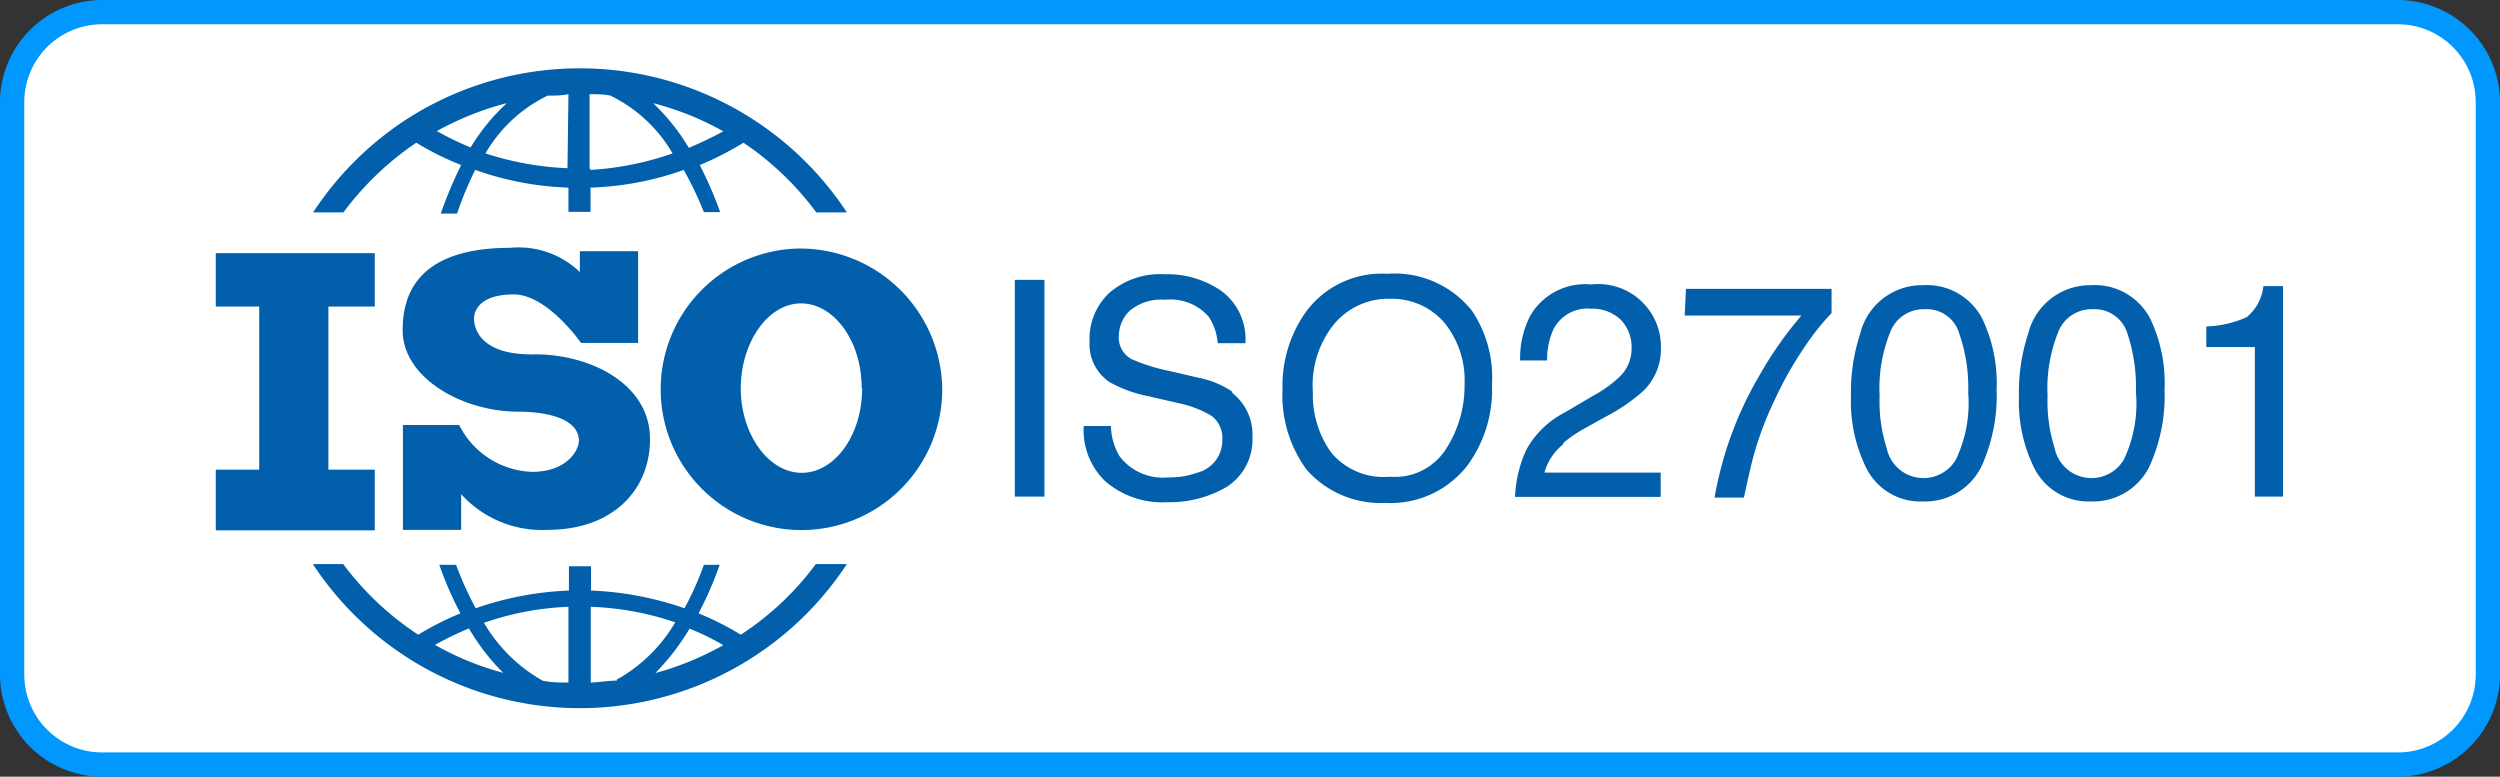 <svg id="图层_1" data-name="图层 1" xmlns="http://www.w3.org/2000/svg" viewBox="0 0 103 32"><rect x="0" y="0" width="103" height="32" fill="#333333" stroke="none"/><defs><style>.cls-1{fill:#fff;}.cls-2{fill:#0098ff;}.cls-3{fill:#015fab;}</style></defs><rect class="cls-1" x="0.5" y="0.5" width="102" height="31" rx="3.71"/><path class="cls-2" d="M98.79,1A3.21,3.21,0,0,1,102,4.21V27.79A3.21,3.21,0,0,1,98.79,31H4.21A3.21,3.21,0,0,1,1,27.79V4.21A3.21,3.21,0,0,1,4.21,1H98.79m0-1H4.21A4.22,4.22,0,0,0,0,4.21V27.79A4.22,4.22,0,0,0,4.21,32H98.79A4.22,4.22,0,0,0,103,27.79V4.21A4.22,4.22,0,0,0,98.79,0Z"/><path class="cls-3" d="M16.62,5A13.21,13.21,0,0,0,12.9,8.75h1.25a12.34,12.34,0,0,1,3-2.87A12.1,12.1,0,0,0,19,6.8a16.84,16.84,0,0,0-.84,2h.67A14,14,0,0,1,19.58,7a12.62,12.62,0,0,0,3.84.73v1h.91v-1A12.56,12.56,0,0,0,28.17,7,14.54,14.54,0,0,1,29,8.74h.67a15.78,15.78,0,0,0-.84-1.94,12.72,12.72,0,0,0,1.8-.92,12.12,12.12,0,0,1,3,2.87h1.26A13.17,13.17,0,0,0,16.62,5Zm2.76,1.07A11.64,11.64,0,0,1,18,5.4a12.21,12.21,0,0,1,2.88-1.15A8.39,8.39,0,0,0,19.38,6.09Zm4,.86A12.51,12.51,0,0,1,20,6.32a6,6,0,0,1,2.56-2.38h0c.28,0,.57,0,.86-.06Zm.91,0V3.88c.29,0,.58,0,.86.06h0a6,6,0,0,1,2.56,2.38A12.44,12.44,0,0,1,24.33,7ZM29.8,5.41a15.39,15.39,0,0,1-1.42.68,8.74,8.74,0,0,0-1.47-1.84A12.06,12.06,0,0,1,29.8,5.41Z"/><path class="cls-3" d="M33.61,23.24a11.89,11.89,0,0,1-3.09,2.91,11.82,11.82,0,0,0-1.74-.88,14.59,14.59,0,0,0,.87-2H29a12.51,12.51,0,0,1-.8,1.79,13.32,13.32,0,0,0-3.85-.73v-1h-.91v1a13.19,13.19,0,0,0-3.84.73,13.78,13.78,0,0,1-.81-1.79H18.1a14.59,14.59,0,0,0,.87,2,12.34,12.34,0,0,0-1.74.88,12.22,12.22,0,0,1-3.09-2.91H12.89a13.16,13.16,0,0,0,22,0ZM17.92,26.57a13.91,13.91,0,0,1,1.4-.68,8.93,8.93,0,0,0,1.41,1.83A12,12,0,0,1,17.92,26.57Zm5.5,1.55c-.36,0-.72,0-1.07-.08h0a6.5,6.5,0,0,1-2.41-2.38A11.89,11.89,0,0,1,23.42,25Zm2-.08h0c-.35,0-.71.07-1.08.08V25a12.09,12.09,0,0,1,3.48.64A6.4,6.4,0,0,1,25.41,28ZM27,27.73a9.6,9.6,0,0,0,1.41-1.83,10.51,10.51,0,0,1,1.39.68A12.23,12.23,0,0,1,27,27.73Z"/><polygon class="cls-3" points="15.44 19.35 13.53 19.35 13.53 12.63 15.44 12.63 15.44 10.43 8.89 10.43 8.89 12.63 10.68 12.63 10.68 19.35 8.89 19.35 8.89 21.85 15.44 21.85 15.44 19.35"/><path class="cls-3" d="M21.92,19.44a3.48,3.48,0,0,1-3-1.93H16.6v4.32H19V20.36a4.49,4.49,0,0,0,3.56,1.47c2.68,0,4.22-1.63,4.22-3.74,0-2.33-2.56-3.52-4.8-3.49s-2.45-1.12-2.45-1.47.26-1,1.64-1,2.77,2,2.77,2h2.35V10.35H23.89v.86a3.63,3.63,0,0,0-2.86-1c-4,0-4.44,2.11-4.44,3.4,0,1.95,2.43,3.33,4.7,3.35,1.6,0,2.56.43,2.56,1.2C23.85,18.54,23.37,19.44,21.92,19.44Z"/><path class="cls-3" d="M32.89,10.24A5.8,5.8,0,1,0,38.82,16,5.86,5.86,0,0,0,32.89,10.24ZM35.52,16c0,1.92-1.12,3.48-2.49,3.48S30.52,17.89,30.52,16,31.64,12.5,33,12.5s2.5,1.55,2.5,3.47Z"/><rect class="cls-3" x="41.81" y="11.53" width="1.22" height="8.93"/><path class="cls-3" d="M50.77,16.14a3.68,3.68,0,0,0-1.36-.57l-1.21-.28a7.71,7.71,0,0,1-1.57-.49,1,1,0,0,1-.53-1,1.42,1.42,0,0,1,.45-1A2,2,0,0,1,48,12.35a2.1,2.1,0,0,1,1.8.7,2.29,2.29,0,0,1,.37,1.09h1.14a2.46,2.46,0,0,0-1-2.16,3.9,3.9,0,0,0-2.32-.68,3.2,3.2,0,0,0-2.29.77,2.6,2.6,0,0,0-.81,2,1.88,1.88,0,0,0,.82,1.67,5.38,5.38,0,0,0,1.63.59l1.17.27a4.4,4.4,0,0,1,1.4.53,1.14,1.14,0,0,1,.45,1,1.37,1.37,0,0,1-1.05,1.35,3.41,3.41,0,0,1-1.19.19,2.24,2.24,0,0,1-2-.88,2.57,2.57,0,0,1-.35-1.24H44.65a2.91,2.91,0,0,0,.9,2.29,3.6,3.6,0,0,0,2.55.85,4.63,4.63,0,0,0,2.44-.63A2.31,2.31,0,0,0,51.6,18a2.17,2.17,0,0,0-.83-1.81Z"/><path class="cls-3" d="M60.65,12.81a4.07,4.07,0,0,0-3.5-1.53,3.87,3.87,0,0,0-3.41,1.66,5.24,5.24,0,0,0-.9,3.09,5.18,5.18,0,0,0,1,3.33,4.07,4.07,0,0,0,3.24,1.36,4,4,0,0,0,3.39-1.56,5.28,5.28,0,0,0,1-3.32A4.93,4.93,0,0,0,60.65,12.81Zm-1.07,5.68h0a2.49,2.49,0,0,1-2.31,1.15,2.81,2.81,0,0,1-2.43-1,4.1,4.1,0,0,1-.75-2.5A4,4,0,0,1,55,13.31a2.92,2.92,0,0,1,2.26-1,2.85,2.85,0,0,1,2.26,1,3.77,3.77,0,0,1,.82,2.54A4.79,4.79,0,0,1,59.58,18.49Z"/><path class="cls-3" d="M64.41,18.25a5.43,5.43,0,0,1,.93-.63l.83-.46a7.45,7.45,0,0,0,1.53-1.05,2.41,2.41,0,0,0,.73-1.78,2.58,2.58,0,0,0-2.87-2.61A2.62,2.62,0,0,0,63.05,13a3.81,3.81,0,0,0-.42,1.85h1.11A3.05,3.05,0,0,1,64,13.57a1.57,1.57,0,0,1,1.55-.85,1.67,1.67,0,0,1,1.22.45,1.61,1.61,0,0,1,.45,1.2,1.59,1.59,0,0,1-.5,1.16,5.17,5.17,0,0,1-1.09.78L64.46,17a3.77,3.77,0,0,0-1.57,1.52,5.08,5.08,0,0,0-.47,1.95h6v-1H63.63a2.28,2.28,0,0,1,.78-1.17Z"/><path class="cls-3" d="M69.41,13h4.81a15.38,15.38,0,0,0-1.75,2.5,15,15,0,0,0-1.83,5h1.21c.19-.89.34-1.54.46-1.94a14.05,14.05,0,0,1,.8-2.07,15.06,15.06,0,0,1,1.23-2.18,10,10,0,0,1,1.12-1.41V11.9h-6Z"/><path class="cls-3" d="M81.68,13.15a2.57,2.57,0,0,0-2.44-1.4,2.62,2.62,0,0,0-2.6,2,7.7,7.7,0,0,0-.38,2.55,6.2,6.2,0,0,0,.64,3,2.49,2.49,0,0,0,2.33,1.36A2.58,2.58,0,0,0,81.73,19a7,7,0,0,0,.53-2.94A6.19,6.19,0,0,0,81.68,13.15Zm-1.1,5.79a1.55,1.55,0,0,1-2.85-.48,6.31,6.31,0,0,1-.29-2.14,6.21,6.21,0,0,1,.45-2.67,1.47,1.47,0,0,1,1.41-.91,1.39,1.39,0,0,1,1.42,1,6.74,6.74,0,0,1,.37,2.44A5.39,5.39,0,0,1,80.58,18.94Z"/><path class="cls-3" d="M88.6,13.15a2.57,2.57,0,0,0-2.44-1.4,2.63,2.63,0,0,0-2.6,2,7.7,7.7,0,0,0-.38,2.55,6.2,6.2,0,0,0,.64,3,2.5,2.5,0,0,0,2.33,1.36A2.58,2.58,0,0,0,88.65,19a7,7,0,0,0,.53-2.94A6.19,6.19,0,0,0,88.6,13.15Zm-1.1,5.79a1.55,1.55,0,0,1-2.85-.48,6.31,6.31,0,0,1-.29-2.14,6.21,6.21,0,0,1,.45-2.67,1.47,1.47,0,0,1,1.41-.91,1.41,1.41,0,0,1,1.43,1A7,7,0,0,1,88,16.14,5.39,5.39,0,0,1,87.5,18.94Z"/><path class="cls-3" d="M93.25,11.79a1.9,1.9,0,0,1-.69,1.28,4.43,4.43,0,0,1-1.66.38v.85h2v6.16h1.16V11.79Z"/></svg>